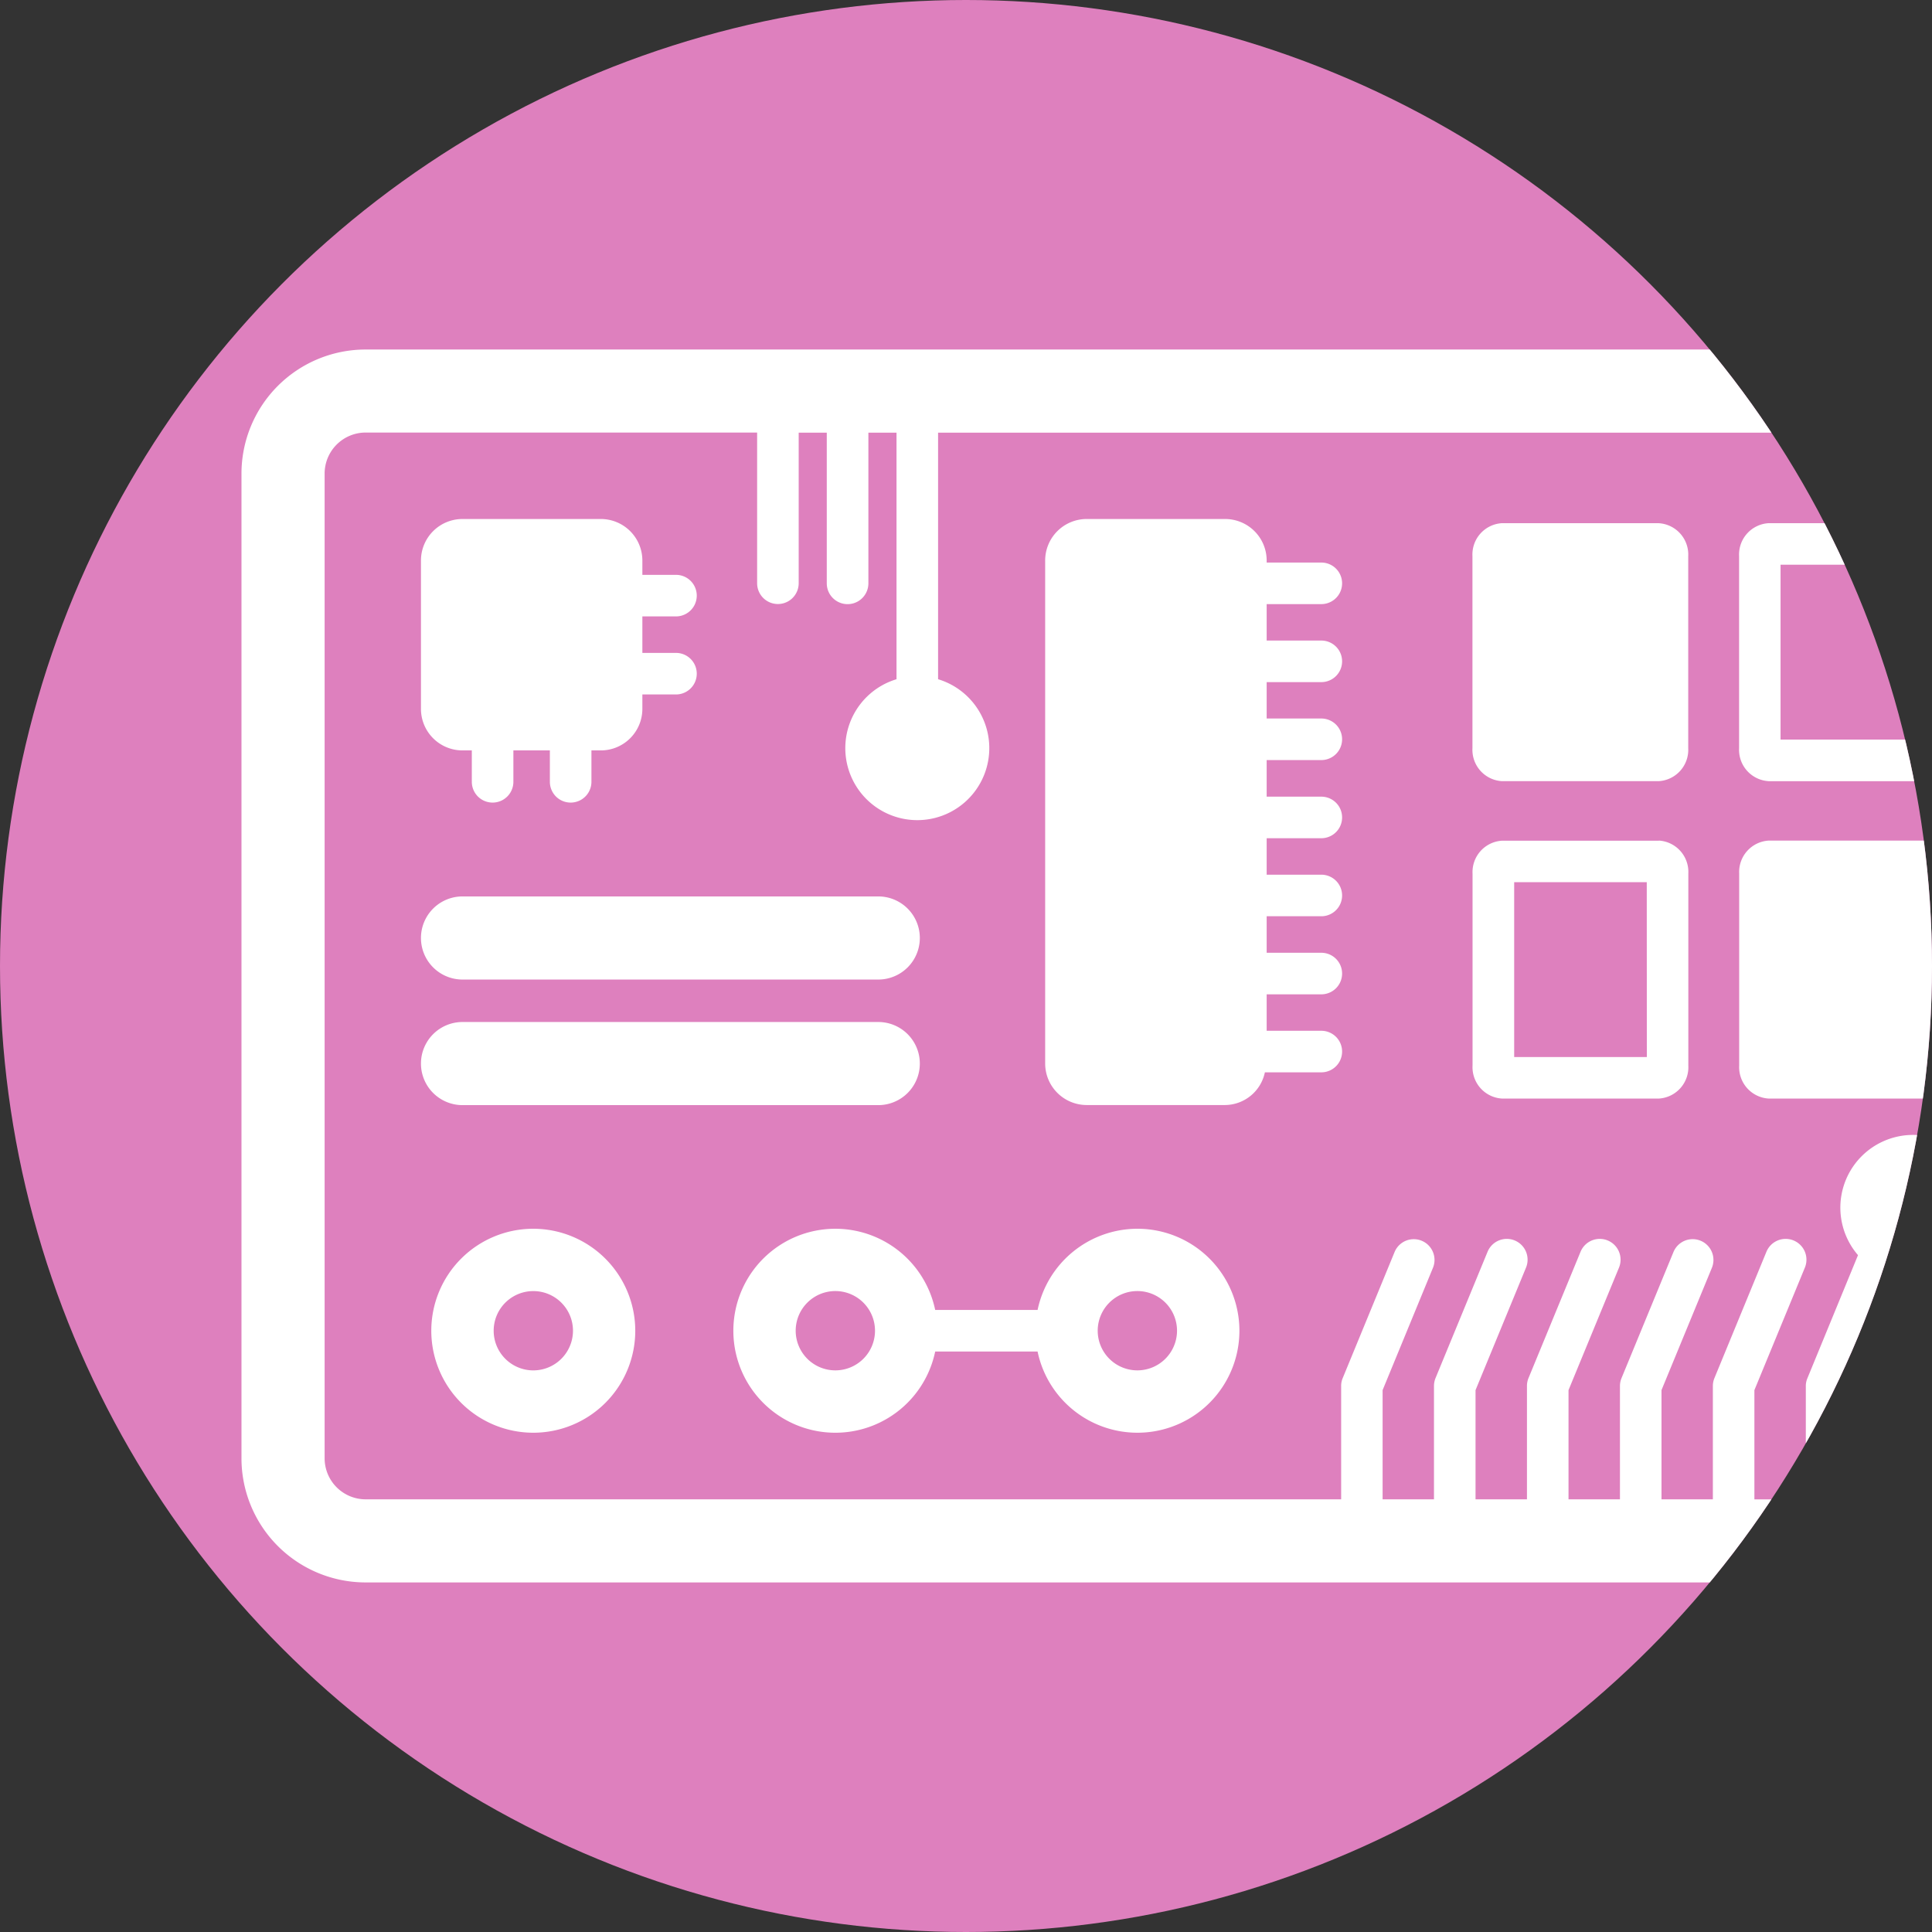 <svg xmlns="http://www.w3.org/2000/svg" xmlns:xlink="http://www.w3.org/1999/xlink" width="80" height="80" viewBox="0 0 80 80"><rect x="0" y="0" width="80" height="80" fill="#333333" stroke="none"/><defs><clipPath id="a"><circle cx="40" cy="40" r="40" transform="translate(-0.1 -0.525)" fill="#de80be"/></clipPath></defs><g transform="translate(0.1 0.525)"><circle cx="40" cy="40" r="40" transform="translate(-0.1 -0.525)" fill="#de80be"/><g clip-path="url(#a)"><path d="M72.935,0H5.136A5.141,5.141,0,0,0,0,5.138V45.914a5.142,5.142,0,0,0,5.135,5.138h67.8a5.144,5.144,0,0,0,5.137-5.138V5.138A5.143,5.143,0,0,0,72.935,0m1.7,45.914a1.7,1.7,0,0,1-1.7,1.7H66.5V43.089l1.919-4.658a3.013,3.013,0,0,0,.771.114A3.012,3.012,0,1,0,66.937,37.5l-2.094,5.094a.824.824,0,0,0-.067.327v4.693H62.647V43.089l2.086-5.063a.861.861,0,1,0-1.592-.656l-2.149,5.221a.853.853,0,0,0-.065.327v4.693H58.8V43.089l2.086-5.063a.86.86,0,1,0-1.59-.656l-2.151,5.221a.853.853,0,0,0-.065.327v4.693H54.95V43.089l2.086-5.063a.861.861,0,1,0-1.592-.656l-2.151,5.221a.851.851,0,0,0-.064.327v4.693H51.1V43.089l2.086-5.063a.861.861,0,1,0-1.592-.656l-2.151,5.221a.885.885,0,0,0-.064.327v4.693H47.252V43.089l2.084-5.063a.859.859,0,1,0-1.588-.656L45.6,42.591a.822.822,0,0,0-.065.327v4.693H5.136a1.7,1.7,0,0,1-1.693-1.7V5.138a1.7,1.7,0,0,1,1.693-1.7H21.352v6.24a.86.86,0,0,0,1.721,0V3.442h1.163v6.24a.861.861,0,0,0,1.723,0V3.442h1.165v10.21a2.981,2.981,0,1,0,1.721,0V3.442h44.09a1.7,1.7,0,0,1,1.7,1.7ZM9.153,16.6h.385v1.3a.86.86,0,1,0,1.721,0V16.6H12.77v1.3a.86.86,0,1,0,1.721,0V16.6h.391A1.721,1.721,0,0,0,16.6,14.875v-.592h1.392a.86.86,0,1,0,0-1.721H16.6V11.051h1.392a.86.86,0,1,0,0-1.721H16.6V8.739a1.72,1.72,0,0,0-1.721-1.721H9.153A1.719,1.719,0,0,0,7.432,8.739v6.137A1.72,1.72,0,0,0,9.153,16.6m49.537,3.739h-6.5A1.3,1.3,0,0,0,50.976,21.7v7.95a1.3,1.3,0,0,0,1.217,1.366h6.5a1.3,1.3,0,0,0,1.218-1.366V21.7a1.3,1.3,0,0,0-1.218-1.366m-.5,8.962H52.7V22.056h5.49ZM69.73,20.335h-6.5A1.3,1.3,0,0,0,62.017,21.7v7.95a1.3,1.3,0,0,0,1.217,1.366h6.5a1.3,1.3,0,0,0,1.218-1.366V21.7a1.3,1.3,0,0,0-1.218-1.366M58.689,7.191h-6.5a1.3,1.3,0,0,0-1.217,1.366v7.95a1.3,1.3,0,0,0,1.217,1.366h6.5a1.3,1.3,0,0,0,1.218-1.366V8.558a1.3,1.3,0,0,0-1.218-1.366m4.545,10.683h6.5a1.3,1.3,0,0,0,1.218-1.366V8.558A1.3,1.3,0,0,0,69.73,7.191h-6.5a1.3,1.3,0,0,0-1.217,1.366v7.95a1.3,1.3,0,0,0,1.217,1.366m.5-8.962h5.49v7.241h-5.49ZM9.153,26.088H26.368a1.721,1.721,0,0,0,0-3.442H9.153a1.721,1.721,0,1,0,0,3.442m0,5.2H26.368a1.721,1.721,0,0,0,0-3.442H9.153a1.721,1.721,0,1,0,0,3.442M44.714,10.542a.86.86,0,1,0,0-1.721H42.451V8.739A1.72,1.72,0,0,0,40.73,7.018H35a1.72,1.72,0,0,0-1.721,1.721V29.563A1.721,1.721,0,0,0,35,31.284H40.73a1.7,1.7,0,0,0,1.647-1.354h2.337a.86.86,0,1,0,0-1.721H42.451V26.7h2.263a.86.86,0,1,0,0-1.721H42.451V23.467h2.263a.86.86,0,1,0,0-1.721H42.451V20.236h2.263a.86.86,0,1,0,0-1.721H42.451V17h2.263a.86.86,0,1,0,0-1.721H42.451V13.772h2.263a.86.86,0,1,0,0-1.721H42.451V10.542ZM37.1,36.407a4.229,4.229,0,0,0-4.135,3.363h-4.24a4.223,4.223,0,1,0,0,1.721h4.24A4.223,4.223,0,1,0,37.1,36.407M24.59,42.271a1.642,1.642,0,1,1,1.643-1.642,1.642,1.642,0,0,1-1.643,1.642m12.509,0a1.642,1.642,0,1,1,1.64-1.642,1.644,1.644,0,0,1-1.64,1.642M12.085,36.407a4.223,4.223,0,1,0,4.221,4.223,4.227,4.227,0,0,0-4.221-4.223m0,5.865a1.642,1.642,0,1,1,1.642-1.642,1.644,1.644,0,0,1-1.642,1.642" transform="translate(9.899 13.948)" fill="#fff"/></g></g></svg>